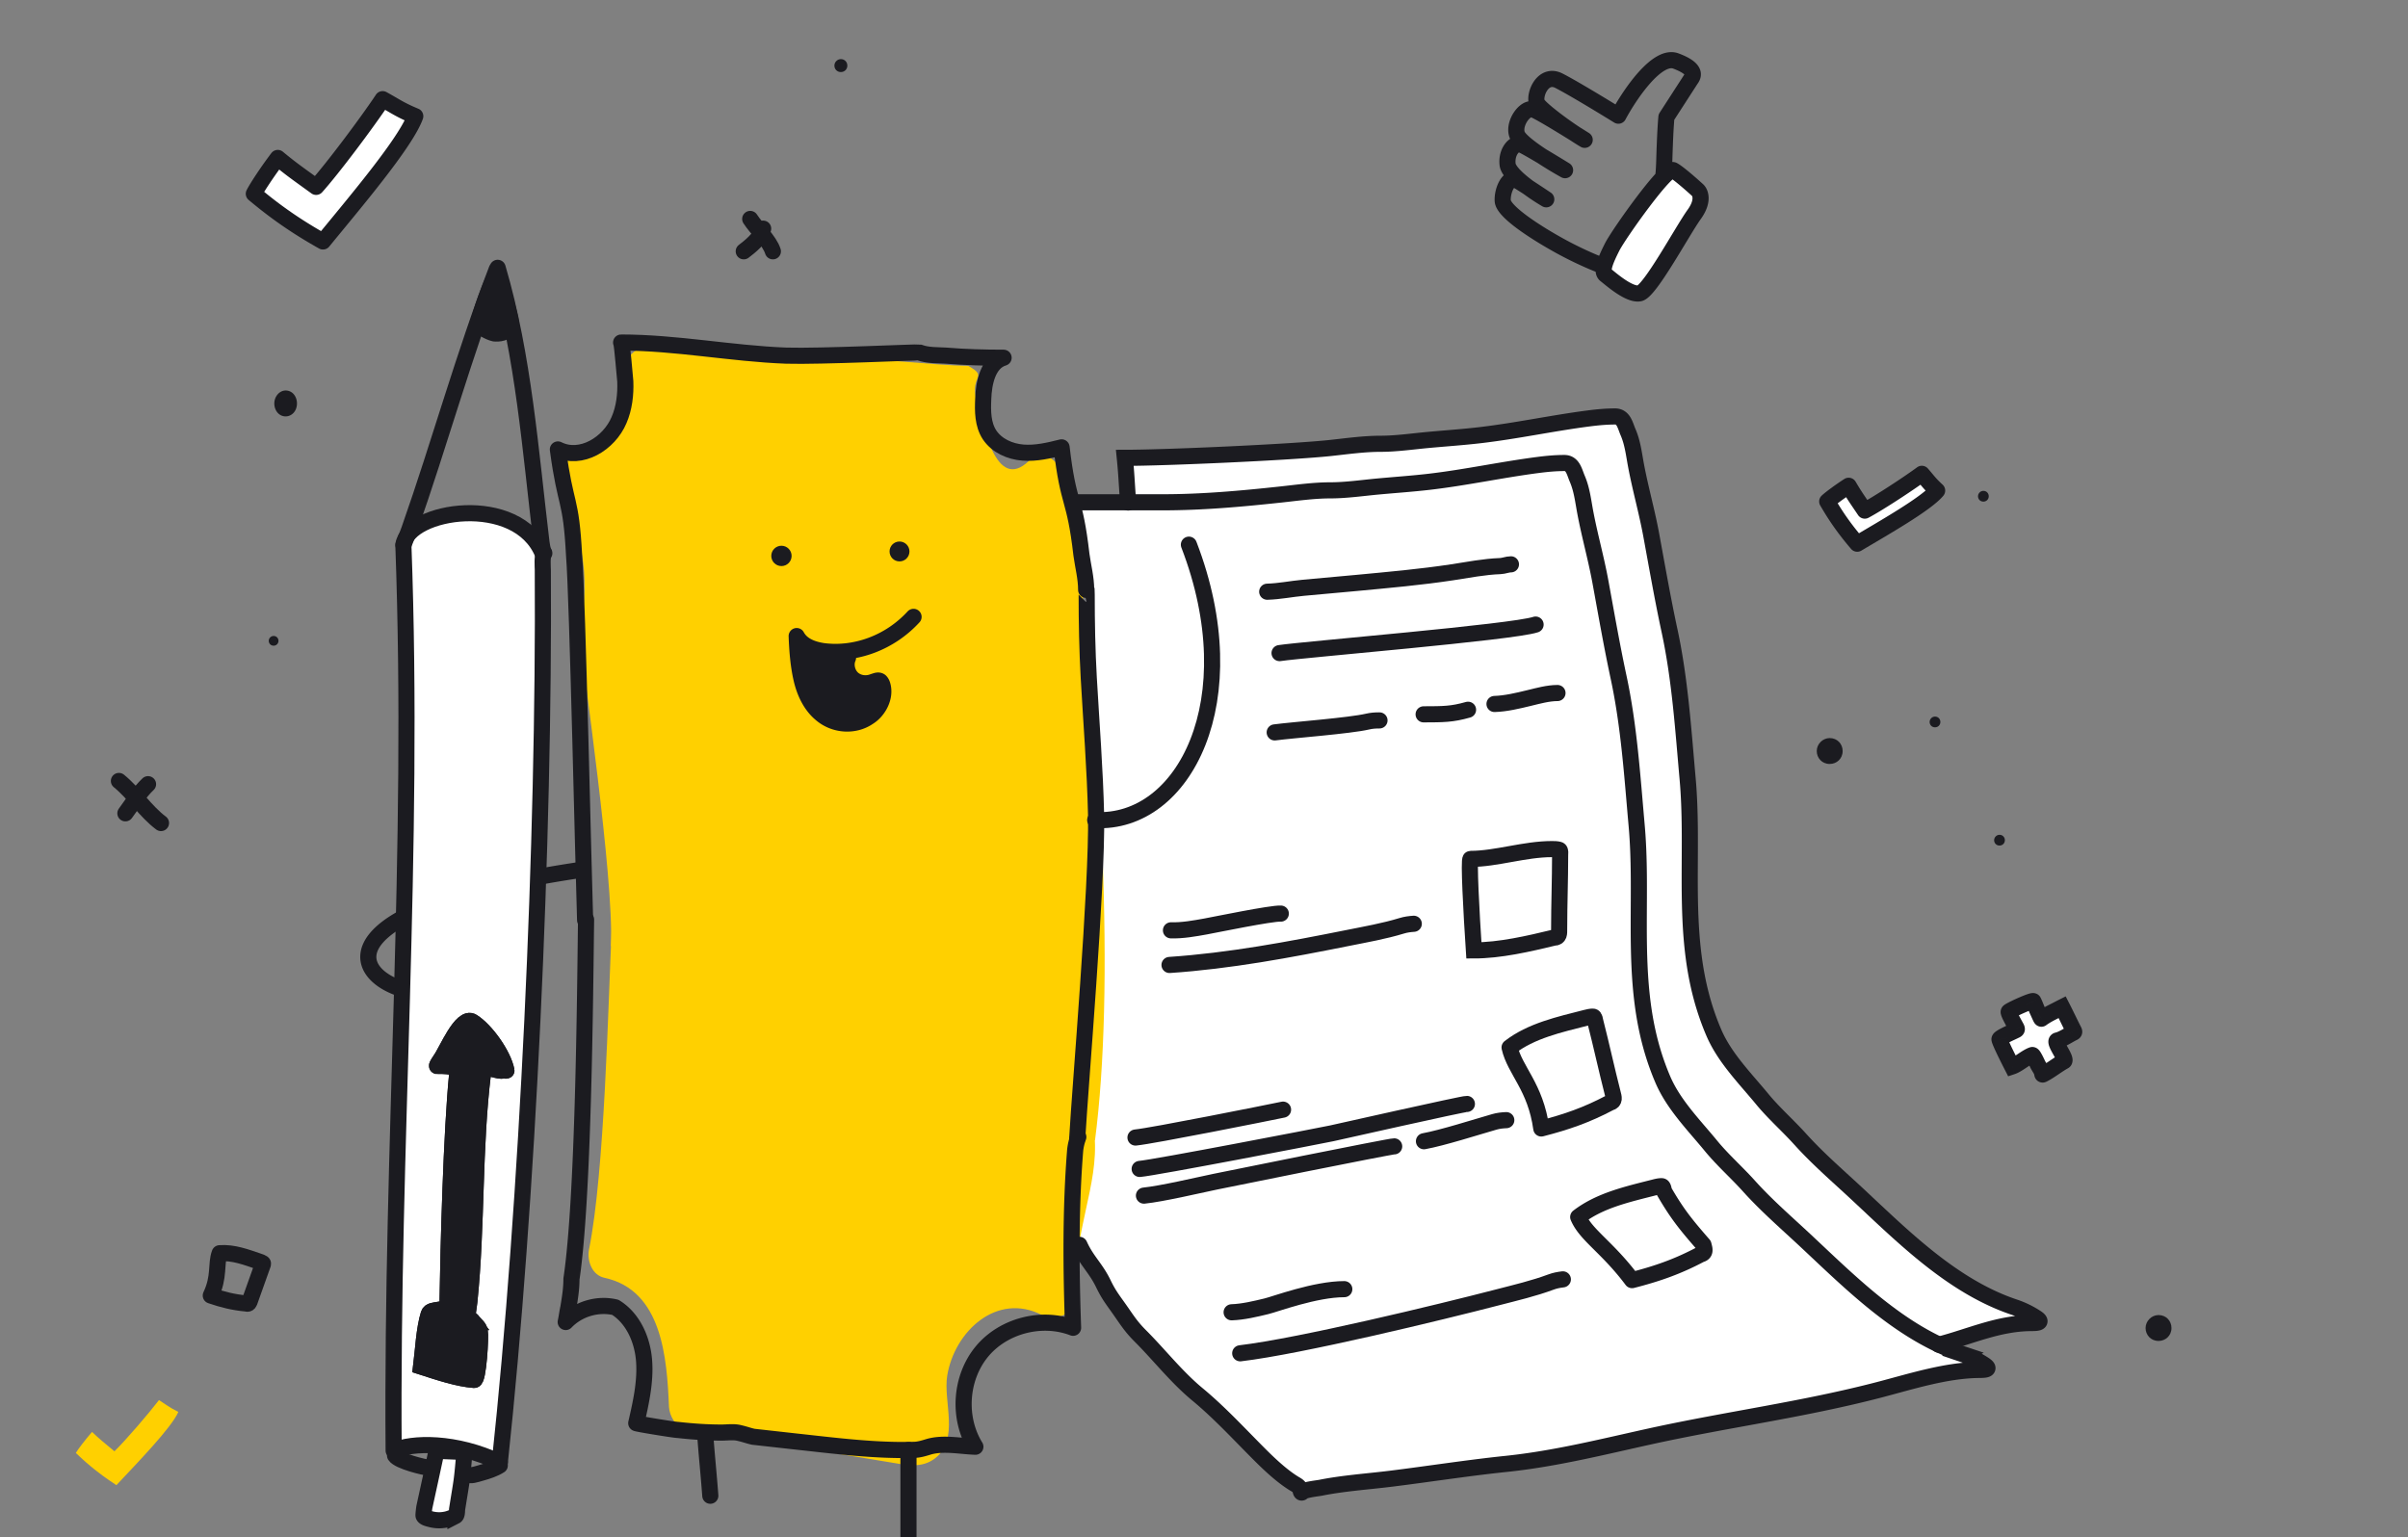 <svg width="448" height="286" fill="none" xmlns="http://www.w3.org/2000/svg">
  <rect width="100%" height="100%" fill="#808080" stroke="none"/>
  <g clip-path="url(#a)">
    <path d="M338 139.749c0 1.285.964 2.409 2.409 2.409 1.285 0 2.41-.964 2.41-2.409 0-1.285-.964-2.409-2.41-2.409-1.313 0-2.409 1.124-2.409 2.409ZM368 92.34c0 .533.4 1 1 1 .533 0 1-.4 1-1 0-.534-.4-1-1-1-.545 0-1 .466-1 1ZM371 156.34c0 .533.4 1 1 1 .533 0 1-.4 1-1 0-.534-.4-1-1-1-.545 0-1 .466-1 1ZM359 134.34c0 .533.4 1 1 1 .533 0 1-.4 1-1 0-.534-.4-1-1-1-.545 0-1 .466-1 1ZM399.179 247.112c0 1.285.963 2.409 2.409 2.409 1.285 0 2.409-.964 2.409-2.409 0-1.285-.963-2.409-2.409-2.409-1.314 0-2.409 1.124-2.409 2.409ZM155.236 12.205c0 .642.482 1.204 1.205 1.204.642 0 1.205-.482 1.205-1.204 0-.643-.482-1.205-1.205-1.205-.657 0-1.205.562-1.205 1.205Z" fill="#1B1B20"/>
    <path d="M267.5 89.84c-12.8 2-50 3.5-67 4 .833 8.833 2.8 32 4 54 1.2 22-2.167 65.166-4 84l8.5 15 12.5 11 19 18 3.5 1.5 11.5-1.5c14.167-2.334 45.5-7.6 57.5-10 15-3 42.5-9.5 49-10.5 5.2-.8 5.833-1.667 5.5-2-4-1.834-12.3-5.7-13.5-6.5-1.5-1-8.5-8.5-26.5-23.5s-22.5-32-22.5-36.5v-32l-2-16.5c-2.833-14.834-8.7-45.3-9.5-48.5-.8-3.2-3-3.667-4-3.5-2 .333-9.2 1.5-22 3.5Z" fill="#fff"/>
    <path d="M113.822 172.344c-.682 14.595-1.326 45.783-4.244 60.184-.39 2.14.583 4.767 2.918 5.254 10.703 2.335 11.579 14.886 11.968 24.033.097 1.654 1.265 3.794 3.016 4.086l25.881 4.184c4.087.681 8.271 1.362 12.357 2.043 2.919.487 5.741 1.168 8.27-.778 4.573-3.6 1.46-10.508 2.238-15.373 1.362-8.271 9.244-15.568 17.611-11.287 2.627 1.362 6.422-.292 6.324-3.697-.546-11.921 4.279-20.252 3.475-29.662-13.962-4.011-55.451-22.527-89.814-38.987Z" fill="#FFD000"/>
    <path d="M198.948 90.375c-.389-3.211-4.962-7.492-6.908-5.254-6.519 7.297-8.952-5.45-10.411-10.8-1.168-4.476 2.335-4.087-1.46-6.228-6.227-.097-20.335-1.751-26.464-1.557-7.979.195-15.86-.68-23.741-1.556l-9.632-.292c-2.433-.097-3.892 2.043-4.184 4.28-.584 5.45-1.557 14.304-8.66 14.596-1.946.097-3.21 1.265-3.697 2.821 2.53 11.384 6.032 15.763 4.67 27.633-.097.876-.389 1.557-.778 2.043.876 9.73 6.48 46.452 5.993 59.976 22.281 11.964 65.365 25.958 90.048 36.14 3.616-27.819 1.646-73.834-4.776-121.802Z" fill="#FFD000"/>
    <path d="M200.616 211.573a9.953 9.953 0 0 0-.583 2.438c-.875 10.922-.778 22.039-.389 33.058-5.833-2.243-13.027-.39-17.012 4.486-3.986 4.876-4.472 12.287-1.167 17.65-2.819-.097-5.93-.78-8.652 0-.972.293-1.847.585-2.916.585-7.194.195-14.68-.78-21.874-1.56l-7.874-.878c-.875-.195-1.653-.487-2.528-.682-1.069-.293-2.236-.098-3.402-.098-2.722 0-5.444-.195-8.069-.487-.68 0-7.777-1.17-7.777-1.268.875-3.803 1.75-7.704 1.458-11.604-.291-3.901-2.041-7.899-5.347-9.947-3.305-.78-6.902.293-9.235 2.73.194-.877.292-1.755.486-2.632.292-1.756.583-3.511.583-5.364 2.236-15.017 2.524-51.775 2.718-66.89" stroke="#1B1B20" stroke-width="3" stroke-miterlimit="10" stroke-linecap="round" stroke-linejoin="round"/>
    <path d="M108.857 171.219c-.277-7.781-1.409-60.148-2.052-67.888-.584-11.02-1.556-8.777-3.014-19.699 4.277 2.146 9.527-1.072 11.374-5.46.972-2.243 1.264-4.779 1.167-7.217-.098-.682-.584-7.216-.778-7.216 10.305 0 20.415 2.048 30.72 2.438 6.319.195 24.401-.683 24.789-.585 1.556.585 3.403.488 4.958.585 3.5.293 7.097.39 10.694.39-2.917.878-3.694 4.681-3.791 7.704-.098 2.243-.098 4.68 1.166 6.631 1.361 2.048 3.791 3.12 6.222 3.316 2.43.195 4.861-.39 7.194-.976 1.263 11.02 2.43 8.972 3.694 19.991.291 2.146.875 4.291.875 6.534 0 2.633.097-1.756.097.877 0 5.169.097 10.337.389 15.505.486 8.582 1.166 16.968 1.361 25.55.236 13.152-2.995 50.85-3.511 60.177" stroke="#1B1B20" stroke-width="3" stroke-miterlimit="10" stroke-linecap="round" stroke-linejoin="round"/>
    <path d="M169.963 114.786c-4.427 4.828-10.822 7.146-16.823 6.373-1.87-.289-3.935-.965-4.919-2.8.098 2.607.295 5.311.885 7.919.59 2.607 1.771 5.022 3.64 6.567 2.46 2.124 6.198 2.414 8.854.579 1.87-1.159 3.247-3.766 2.558-5.987-.098-.29-.196-.483-.393-.676-.394-.29-.886 0-1.279.096-1.181.483-2.656.386-3.739-.483-1.082-.869-1.574-2.607-.983-3.959-.099.096-.394.096-.492 0 .098 1.642.196 3.476.983 4.828.788 1.352 2.46 2.415 3.739 1.642-.492 1.256-2.066 1.642-3.247 1.063-1.18-.58-1.967-1.739-2.558-2.994-.787-1.545-1.475-3.187-1.967-4.829 0 2.704.787 5.408 2.263 7.629.393.483.787 1.063 1.377 1.063s1.181-.676.885-1.256c.296 1.063-.787 2.125-1.77 2.028-.984-.096-1.771-.965-2.362-1.931a19.06 19.06 0 0 1-3.049-7.919c-.296-.097-.689.193-.787.579-.099.387 0 .773.098 1.159a22.68 22.68 0 0 0 1.968 4.442c.295.58.688 1.159 1.279 1.449.59.29 1.278.29 1.672-.193M131.205 266.98c.27 3.813.675 7.627.945 11.343M169.018 269.816v16.07M107.954 161.883c-2.443.363-4.75.742-6.927 1.133m-11.444 19.647c-11.377 6.599-31.2-2.597-14.846-11.745" stroke="#1B1B20" stroke-width="3" stroke-miterlimit="10" stroke-linecap="round" stroke-linejoin="round"/>
    <path d="M154.033 133.316c-4.469-2.065-5.568-11.876-5.195-13.115 2.111.551 7.282.809 8.176 1.14 1.117.413 1.117 4.129 1.117 5.368 0 1.239 2.607.413 4.47 0 1.862-.413 2.234 1.239.744 4.955-1.489 3.716-4.843 3.716-9.312 1.652Z" fill="#1B1B20"/>
    <circle cx="167.35" cy="102.615" r="1.851" fill="#1B1B20"/>
    <circle cx="145.385" cy="103.442" r="1.891" fill="#1B1B20"/>
    <path d="M221.191 101.349c11.143 28.912-.903 52.101-17.434 51.249" stroke="#1B1B20" stroke-width="3" stroke-miterlimit="10" stroke-linecap="round" stroke-linejoin="round"/>
    <path d="M75.047 101.432c2.114 57.405-2.25 111.089-1.81 168.494 3.388-1.524 11.483-1.767 19.75 2.183 5.191-26.585 7.491-123.784 7.992-169.061-4.694-11.43-25.128-8.136-25.932-1.616Z" fill="#fff"/>
    <path d="M92.987 272.109c5.183-48.3 8.326-115.975 8.002-166.047-.005-.751-.181-2.638.28-3.117" stroke="#1B1B20" stroke-width="3" stroke-linecap="round"/>
    <path d="M100.979 103.048c-4.694-11.43-25.128-8.136-25.932-1.616 2.114 57.405-2.25 111.089-1.81 168.494 3.388-1.524 11.483-1.767 19.75 2.183" stroke="#1B1B20" stroke-width="3" stroke-linecap="round" stroke-linejoin="round"/>
    <path d="M101.111 102.674c-.192-.549-.302-1.169-.372-1.743-2.043-16.902-3.313-34.664-8.153-51.093M75.061 101.408c.375-.972.759-1.936 1.104-2.92 5.656-16.1 10.138-32.477 16.251-48.372" stroke="#1B1B20" stroke-width="3" stroke-linecap="round"/>
    <path d="M89.066 60.527c.423.365 1.82 1.279 2.907 1.519.687.064 2.348.08 3.052-1.517.337-.353-1.26-5.8-2.536-9.937-2.047 4.105-3.75 9.652-3.423 9.935Z" fill="#1B1B20" stroke="#1B1B20" stroke-width="3" stroke-linecap="round" stroke-linejoin="round"/>
    <path d="M88.076 245.993c.443.609 1.026.923 1.192 1.715.206.979-.272 9.129-1.045 9.068-3.062-.241-6.367-1.349-9.876-2.482.366-2.933.562-7.079 1.419-9.773.204-.642 1.044-.653 1.88-.8.77-.136 1.338-.22 1.497-.393.09-.098.167-1.371.128-1.491.139-9.33.706-31.337 1.795-42.066.034-.15.34-.902-.023-1.019-1.088-.352-2.582-.453-3.724-.402-.14.006.566-1.079.655-1.195 1.055-1.373 3.84-8.323 5.93-7.023 2.45 1.523 5.705 6.03 6.313 9.064.013.067-.423-.009-.49.005-1.16.232-2.4-.706-3.615-.277-.125.044-.204.362-.22.486-1.767 14.195-1.108 28.587-2.57 42.768-.078.761-.21 1.51-.312 2.265-.097.711.704 1.053 1.066 1.55Z" stroke="#1B1B20" stroke-width="3" stroke-linecap="round"/>
    <path d="M88.076 245.993c.443.609 1.026.923 1.192 1.715.206.979-.272 9.129-1.045 9.068-3.062-.241-6.367-1.349-9.876-2.482.366-2.933.562-7.079 1.419-9.773.204-.642 1.044-.653 1.88-.8.77-.136 1.338-.22 1.497-.393.09-.098.167-1.371.128-1.491.139-9.33.706-31.337 1.795-42.066.034-.15.34-.902-.023-1.019-1.088-.352-2.582-.453-3.724-.402-.14.006.566-1.079.655-1.195 1.055-1.373 3.84-8.323 5.93-7.023 2.45 1.523 5.705 6.03 6.313 9.064.013.067-.423-.009-.49.005-1.16.232-2.4-.706-3.615-.277-.125.044-.204.362-.22.486-1.767 14.195-1.108 28.587-2.57 42.768-.078.761-.21 1.51-.312 2.265-.097.711.704 1.053 1.066 1.55Z" fill="#1B1B20" stroke="#1B1B20" stroke-width="3" stroke-linecap="round"/>
    <path d="M84.732 282.104c.332-.17.275-1.046.315-1.299.92-5.808.835-4.606 1.368-10.627l-5.2-.214c-.33 1.637-1.81 8.387-2.257 10.447-.032.148-.213 1.505-.153 1.639.17.382.903.525 1.321.635a6.161 6.161 0 0 0 2.805.081c.594-.117 1.249-.378 1.801-.662Z" fill="#fff" stroke="#1B1B20" stroke-width="3" stroke-linecap="round"/>
    <path d="M73.5 270.84c.702 1.06 5.429 2.229 6.43 2.284M92.986 272.682c-1.02.649-2.302 1.064-3.465 1.386-1.168.323-1.728.608-2.933.303" stroke="#1B1B20" stroke-width="3" stroke-linecap="round"/>
    <path d="M210 85.84v6l11 2.5 11.5-2.5H248l17-2c6.667-.834 21-2.8 25-4 4-1.2 3.667 2.166 3 4 .667 3 3 13.3 7 30.5s4.667 36.833 4.5 44.5c0 5.666 1 20.6 5 35 4 14.4 36.667 39.666 52.5 50.5l5.5-2 7.5-2 3.5-1.5-3.5-1.5-5-2-8-4.5c-2.167-1.834-10.8-9.5-28-25.5-21.5-20-19-37.5-19.5-42.5s-1-36.5-2-42-7-39-8-42-3-6.5-4.5-8-4.5 1-8 1.5c-2.8.4-19.167 2.833-27 4l-55 3.5Z" fill="#fff"/>
    <path d="M200.094 93.467h16.111c7.489 0 14.664-.648 22.077-1.448 3.028-.326 6.182-.776 9.229-.776 2.902 0 5.879-.438 8.771-.707 3.244-.302 6.504-.52 9.741-.9 6.768-.797 13.45-2.253 20.206-3.125 1.595-.206 3.208-.353 4.817-.353 1.588 0 1.858 1.67 2.4 2.93.862 2.004 1.082 4.1 1.483 6.233.81 4.316 2.01 8.529 2.806 12.854 1.095 5.957 2.134 11.965 3.405 17.886 1.931 8.991 2.537 18.375 3.353 27.543.553 6.201.389 12.425.389 18.645 0 10.006.482 19.3 4.482 28.639 1.999 4.667 5.807 8.492 8.982 12.359 2.144 2.611 4.738 4.895 7.006 7.416 3.364 3.739 7.067 6.916 10.729 10.346 8.592 8.048 17.696 17.178 29.083 20.976a17.462 17.462 0 0 1 4.005 1.96c1.553 1.036-.354.958-1.147.971-6.096.1-12.451 2.137-18.317 3.672-14.13 3.698-28.546 5.568-42.776 8.705-8.861 1.953-17.636 4.162-26.683 5.102-7.157.744-14.282 1.867-21.423 2.755-4.368.543-8.84.829-13.165 1.695-.471.094-3.005.36-3.353.794-.268.335-.336-.32-.388-.476-.214-.642-.721-.833-1.253-1.166-2.243-1.402-4.466-3.497-6.335-5.367-3.806-3.808-7.433-7.766-11.577-11.194-3.874-3.206-7.073-7.325-10.623-10.876-1.851-1.852-2.565-3.125-4.072-5.237-1.224-1.715-1.87-2.565-2.782-4.451-1.429-2.955-3.103-4.244-4.451-7.233" stroke="#1B1B20" stroke-width="3" stroke-linecap="round"/>
    <path d="M209.883 93.506c-.309-4.31-.309-5.234-.618-8.313 7.51 0 30.867-1.038 38.302-1.837 3.038-.327 6.201-.777 9.258-.777 2.91 0 5.896-.437 8.796-.706 3.255-.302 6.524-.52 9.771-.9 6.789-.796 13.49-2.252 20.266-3.124 1.6-.206 3.218-.353 4.832-.353 1.592 0 1.864 1.67 2.408 2.93.864 2.003 1.084 4.097 1.486 6.23.814 4.314 2.017 8.526 2.815 12.85 1.098 5.954 2.141 11.96 3.416 17.878 1.936 8.988 2.544 18.368 3.363 27.534.554 6.199.389 12.42.389 18.638 0 10.002.484 19.293 4.496 28.628 2.005 4.665 5.825 8.489 9.009 12.354 2.15 2.61 4.753 4.893 7.027 7.413 3.374 3.738 7.089 6.914 10.762 10.343 8.617 8.045 17.748 17.172 29.169 20.968a17.571 17.571 0 0 1 4.018 1.959c1.558 1.035-.356.958-1.15.971-6.115.1-11.107 2.493-16.991 4.028" stroke="#1B1B20" stroke-width="3" stroke-linecap="round"/>
    <path d="M264.86 132.923c3.665-.012 5.254 0 8.266-.855M235.759 110.105c2.256-.061 4.473-.523 6.718-.731 3.307-.307 6.615-.59 9.921-.904 5.963-.565 11.863-1.079 17.79-1.981 2.917-.444 5.97-1.05 8.926-1.151.674-.023 1.331-.329 1.991-.329M238.057 121.527c4.444-.671 43.38-3.874 47.634-5.308M237.153 136.284c3.357-.444 13.97-1.236 17.266-2.01.755-.178 1.462-.222 2.23-.222M217.585 179.559c11.19-.756 22.199-2.829 33.165-5.023 3.357-.671 6.77-1.27 10.043-2.267.75-.228 1.46-.321 2.235-.373M278.048 130.995c2.104-.061 4.348-.602 6.392-1.098 1.674-.406 3.596-.94 5.327-.94M217.854 173.114c2.105.064 4.376-.345 6.446-.719 1.696-.306 12.263-2.496 13.99-2.395M230.739 251.819c11.091-1.313 37.169-7.63 47.957-10.43 3.302-.857 6.664-1.641 9.866-2.833.733-.273 1.434-.403 2.202-.494M229.14 244.188c2.133-.072 4.404-.618 6.473-1.118 1.695-.409 9.069-3.186 14.49-3.186M264.922 212.358c3.357-.605 9.804-2.65 13.086-3.597.751-.217 1.46-.293 2.233-.326M212.827 222.479c3.394-.351 9.975-1.905 13.319-2.602.766-.16 32.463-6.589 33.236-6.563M212.032 217.513c2.972-.261 32.782-6.014 35.725-6.623.674-.139 24.48-5.518 25.153-5.472M211.253 211.67c3.393-.351 24.11-4.493 27.454-5.19M290.074 172.862c0 .828.075 1.612-.963 1.612-4.711 1.138-10.051 2.378-14.9 2.376-.468-7.073-1-17.026-.617-17.026 4.778 0 10.033-1.825 15.139-1.825.435 0 .927.005 1.341.124.293.084.182.752.182.992 0 4.675-.182 9.088-.182 13.747Z" stroke="#1B1B20" stroke-width="3" stroke-linecap="round"/>
    <path d="M300.034 203.404c.205.8.472 1.538-.532 1.796-4.279 2.268-8.055 3.583-12.749 4.786-1.073-7.79-4.936-10.799-5.9-15.076 4.049-3.128 9.26-4.254 14.203-5.522.421-.108.898-.225 1.328-.213.305.008.363.681.422.913 1.158 4.513 2.074 8.819 3.228 13.316Z" stroke="#1B1B20" stroke-width="3" stroke-linecap="round" stroke-linejoin="round"/>
    <path d="m293.622 226.462-.917-1.187a1.5 1.5 0 0 0-.467 1.764l1.384-.577Zm10.02 11.743-1.2.9c.364.485.984.703 1.572.553l-.372-1.453Zm12.748-4.786-.373-1.453a1.52 1.52 0 0 0-.33.127l.703 1.326Zm.532-1.796 1.453-.372a1.49 1.49 0 0 0-.322-.613l-1.131.985Zm-7.346-9.983-1.453.373c.034.133.086.261.155.379l1.298-.752Zm-.422-.912.04-1.5-.04 1.5Zm7.609 14.144c.422-.109.879-.309 1.246-.692.386-.404.548-.878.592-1.299a3.17 3.17 0 0 0-.065-.978c-.048-.233-.122-.5-.161-.652l-2.906.745.041.158.037.139c.022.088.039.156.051.214.027.131.013.13.02.061a.72.72 0 0 1 .056-.208.85.85 0 0 1 .169-.256c.141-.147.254-.159.174-.138l.746 2.906Zm-5.734-13.605-.003-.018a4.215 4.215 0 0 0-.134-.584 2.339 2.339 0 0 0-.338-.704 1.738 1.738 0 0 0-1.36-.733l-.081 2.999a1.306 1.306 0 0 1-.662-.202 1.207 1.207 0 0 1-.326-.303c-.096-.133-.116-.228-.104-.187a1.77 1.77 0 0 1 .046.214l.013.071c.009.044.023.117.043.193l2.906-.746Zm-1.835-2.039c-.674-.018-1.353.16-1.742.26l.746 2.906c.454-.117.728-.172.915-.167l.081-2.999Zm8.859 11.41c-3.373-3.87-4.835-5.707-7.18-9.75l-2.595 1.504c2.476 4.271 4.072 6.268 7.514 10.217l2.261-1.971Zm-25.815-3.599c.831 1.996 2.414 3.595 4.122 5.298 1.759 1.752 3.841 3.78 6.082 6.768l2.4-1.8c-2.388-3.184-4.618-5.354-6.364-7.093-1.796-1.79-2.909-2.977-3.471-4.327l-2.769 1.154Zm15.214-7.551c-4.82 1.236-10.396 2.426-14.747 5.787l1.834 2.374c3.748-2.895 8.594-3.956 13.659-5.255l-.746-2.906Zm-3.438 20.17c4.776-1.224 8.669-2.576 13.079-4.914l-1.406-2.651c-4.148 2.2-7.807 3.477-12.418 4.658l.745 2.907Z" fill="#1B1B20"/>
    <path d="M46.526 241.951c-.132.388-.222.768-.71.601-2.396-.222-4.323-.704-6.6-1.482 1.674-3.529.888-5.832 1.652-7.872 2.535-.197 5.007.754 7.406 1.573.204.07.434.151.61.273.124.086-.035.382-.073.494-.748 2.191-1.54 4.23-2.285 6.413Z" stroke="#1B1B20" stroke-width="3" stroke-linecap="round" stroke-linejoin="round"/>
    <path d="M139.576 40.739c1.132 1.767 3.603 4.053 4.216 6.023" stroke="#1B1B20" stroke-width="3" stroke-linecap="round"/>
    <path d="M138.371 46.762c1.05-.794 3.207-2.474 3.614-4.216" stroke="#1B1B20" stroke-width="3" stroke-linecap="round"/>
    <path d="M51.034 75.072c0 1.285.843 2.409 2.108 2.409 1.125 0 2.108-.964 2.108-2.41 0-1.284-.843-2.409-2.108-2.409-1.15 0-2.108 1.125-2.108 2.41ZM50 119.243c0 .482.361.904.904.904a.888.888 0 0 0 .903-.904.887.887 0 0 0-.904-.903.918.918 0 0 0-.903.903Z" fill="#1B1B20"/>
    <path d="M22.123 145.319c2.862 2.33 4.95 5.67 7.83 7.83" stroke="#1B1B20" stroke-width="3" stroke-linecap="round"/>
    <path d="M23.327 151.342c1.36-1.819 2.54-3.84 4.216-5.421" stroke="#1B1B20" stroke-width="3" stroke-linecap="round"/>
    <path d="M21.656 276.357c-3.86-2.511-6.187-4.699-7.548-5.99.352-.624 1.796-2.522 3.016-3.916 1.496 1.417 2.107 1.888 4.167 3.604 2.015-1.959 6.31-6.952 8.288-9.528 1.388.886 1.847 1.325 3.604 2.199-1.303 2.987-7.74 9.575-11.527 13.631Z" fill="#FFD000"/>
    <path d="M345.531 101.17c-3.008-3.487-4.633-6.236-5.581-7.856.512-.501 2.428-1.921 3.987-2.92 1.042 1.777 1.498 2.4 2.999 4.62 2.48-1.32 7.995-4.919 10.613-6.843 1.087 1.238 1.405 1.788 2.849 3.116-2.083 2.506-10.1 7.041-14.867 9.883Z" fill="#fff"/>
    <path d="m339.95 93.314-1.049-1.072a1.5 1.5 0 0 0-.246 1.83l1.295-.758Zm5.581 7.856-1.136.979a1.5 1.5 0 0 0 1.904.309l-.768-1.288Zm14.867-9.883 1.153.959a1.5 1.5 0 0 0-.137-2.063l-1.016 1.104Zm-2.849-3.116 1.128-.99a1.5 1.5 0 0 0-2.016-.218l.888 1.209Zm-10.613 6.844-1.243.84a1.5 1.5 0 0 0 1.948.484l-.705-1.324Zm-2.999-4.622 1.294-.758a1.5 1.5 0 0 0-2.103-.505l.809 1.263Zm-5.282 3.679c.967 1.652 2.646 4.49 5.74 8.077l2.272-1.959c-2.921-3.387-4.494-6.046-5.423-7.634l-2.589 1.516Zm7.644 8.386c2.357-1.405 5.59-3.271 8.471-5.086 1.445-.91 2.825-1.822 3.984-2.674 1.135-.834 2.153-1.677 2.797-2.452l-2.307-1.918c-.397.478-1.162 1.142-2.266 1.952-1.078.792-2.39 1.661-3.807 2.553-2.839 1.79-5.998 3.611-8.408 5.048l1.536 2.577Zm15.115-12.275c-1.366-1.257-1.559-1.66-2.737-3.001l-2.255 1.98c.995 1.132 1.439 1.83 2.96 3.229l2.032-2.208Zm-4.753-3.22c-2.583 1.898-8.035 5.452-10.43 6.728l1.41 2.648c2.565-1.366 8.143-5.009 10.797-6.959l-1.777-2.417Zm-8.482 7.212c-1.513-2.24-1.936-2.814-2.948-4.54l-2.588 1.517c1.072 1.829 1.562 2.5 3.05 4.703l2.486-1.68Zm-5.051-5.045c-1.57 1.006-3.598 2.496-4.227 3.112l2.098 2.144c.394-.386 2.198-1.737 3.747-2.73l-1.618-2.526Z" fill="#1B1B20"/>
    <path d="M60.092 44.931c-6.52-3.644-10.522-6.93-12.866-8.871.502-1.048 2.633-4.276 4.454-6.664 2.575 2.13 3.615 2.825 7.136 5.377 3.046-3.389 9.452-11.934 12.373-16.319 2.342 1.283 3.133 1.943 6.07 3.166-1.783 4.975-11.481 16.335-17.167 23.311Z" fill="#fff"/>
    <path d="m47.226 36.06-1.352-.649a1.5 1.5 0 0 0 .395 1.803l.957-1.154Zm12.866 8.871-.732 1.31a1.5 1.5 0 0 0 1.895-.362l-1.163-.948ZM77.259 21.62l1.412.506a1.5 1.5 0 0 0-.836-1.891l-.576 1.385Zm-6.07-3.166.72-1.316a1.5 1.5 0 0 0-1.969.484l1.249.832ZM58.816 34.773l-.88 1.214a1.5 1.5 0 0 0 1.995-.211l-1.115-1.003Zm-7.136-5.377.957-1.156a1.5 1.5 0 0 0-2.15.246l1.193.91Zm-5.41 7.819c2.372 1.965 6.455 5.317 13.09 9.026l1.464-2.62c-6.404-3.578-10.326-6.799-12.64-8.717l-1.915 2.31Zm14.985 8.664c2.823-3.464 6.697-8.082 10.07-12.435 1.689-2.18 3.27-4.316 4.547-6.232 1.26-1.89 2.288-3.66 2.799-5.086l-2.824-1.012c-.38 1.061-1.233 2.577-2.471 4.434-1.22 1.832-2.754 3.905-4.423 6.059-3.343 4.314-7.161 8.864-10.024 12.377l2.326 1.895Zm16.58-25.644c-2.84-1.182-3.461-1.747-5.926-3.097l-1.44 2.632c2.22 1.215 3.18 1.972 6.213 3.235l1.153-2.77Zm-7.894-2.613c-2.897 4.349-9.259 12.83-12.24 16.148l2.23 2.006c3.11-3.46 9.561-12.07 12.506-16.49l-2.496-1.664ZM59.696 33.558c-3.538-2.564-4.531-3.226-7.06-5.318l-1.912 2.312c2.62 2.168 3.709 2.896 7.212 5.435l1.76-2.429Zm-9.208-5.072c-1.829 2.398-4.041 5.73-4.614 6.925l2.705 1.297c.43-.9 2.48-4.024 4.294-6.402l-2.385-1.82Z" fill="#1B1B20"/>
    <path d="M316.217 35.69c0-.4-3.334-2.832-5-4-1.6-.4-7.667 8.168-10.5 12.5l-2.5 5 .5 2 4 3 2 .5 2.5-2 6.5-10c.833-2.166 2.5-6.6 2.5-7Z" fill="#fff"/>
    <path d="M298.443 49.558c-1.184-.404-4.59-1.798-8.236-3.808-4.557-2.512-10.523-6.368-10.63-8.384-.106-2.016 1.166-4.655 2.515-3.89.472.266 1.327.807 2.258 1.41m0 0c1.202.78 2.531 1.663 3.326 2.198a38.38 38.38 0 0 1-3.326-2.197Zm0 0c-1.918-1.42-3.737-3.088-3.867-4.29-.265-2.442 1.35-4.103 2.416-3.738.462.158 2.149 1.122 3.98 2.208m0 0c1.547.918 3.197 1.922 4.298 2.6a69.544 69.544 0 0 1-4.298-2.6Zm0 0c-2.218-1.46-4.303-3.06-4.639-4.04-.714-2.084 1.51-5.19 3.007-4.655.974.348 4.913 2.737 7.801 4.534m0 0c.664.414 1.273.796 1.778 1.115a39.57 39.57 0 0 1-1.778-1.115Zm0 0c-2.95-1.948-6.612-4.766-7.061-5.678-.703-1.428.997-5.738 4.024-4.214 2.422 1.22 8.397 4.85 11.081 6.512 2.11-3.936 7.204-11.482 10.697-10.176 4.367 1.632 3.026 3.037 2.73 3.494l-4.487 6.943c-.274 2.996-.381 7.795-.421 8.706-.056 1.261-.107 2.336-.307 2.645m6.485 2.197c.557.469 1.223 2.034-.576 4.54-2.248 3.13-8.244 14.32-10.178 14.706-1.935.388-5.419-2.737-6.32-3.429-.901-.691.026-2.82 1.232-5.207 1.205-2.387 10.119-14.964 11.357-14.273.991.553 3.403 2.672 4.485 3.663Z" stroke="#1B1B20" stroke-width="3" stroke-linecap="round" stroke-linejoin="round"/>
    <path d="M385.585 192.237c.249-.128.397-.152.264-.412-.75-1.459-1.44-2.949-2.191-4.409-.451.226-.788.405-1.062.545-1.029.529-1.837.911-2.78 1.583-.064.116-.273-.439-.736-1.433-.276-.591-.484-1.226-.781-1.804-.133-.258-4.212 1.598-4.573 1.946-.191.185 1.356 2.816 1.457 3.071.117.297-.035.314-.325.463-.513.264-2.916 1.292-2.858 1.613.117.654 1.992 4.333 2.359 5.046 1.094-.363 2.673-1.777 3.745-2.125.2-.064.997 1.71 1.034 1.782.252.491.703 1.057.806 1.601.054.285-.001.296.298.142 1.123-.577 2.638-1.759 3.747-2.359.684-.369-2.082-3.68-1.236-3.879.932-.219 1.974-.93 2.832-1.371Z" fill="#fff"/>
    <path d="m383.989 197.487-.713-1.319.713 1.319Zm-4.045 2.217 1.473-.279-1.473.279Zm-1.84-3.383-.463-1.426.463 1.426Zm-2.921-4.997-1.394.553 1.394-.553Zm3.897-3.213 1.359-.634-1.359.634Zm4.578-.695 1.334-.686-.679-1.322-1.328.667.673 1.341Zm-9.932.837-1.041-1.08 1.041 1.08Zm6.09 1.291-.87-1.222-.275.196-.165.296 1.31.73Zm2.937 4.064.343 1.46-.343-1.46Zm-8.394 4.838-1.334.686.587 1.143 1.219-.405-.472-1.424ZM372 193.4l1.476-.264-1.476.264Zm12.514-.889c-.006-.013-.108-.202-.115-.494a1.355 1.355 0 0 1 .66-1.193l-.009.004-.032.016c-.027.013-.071.034-.119.059l1.371 2.668a1.96 1.96 0 0 1 .058-.028c.022-.011.068-.033.113-.057.063-.032.298-.151.509-.375.276-.292.459-.699.448-1.165a1.87 1.87 0 0 0-.215-.806l-2.669 1.371Zm-1.238 3.657c-.634.342-1.361.838-1.993 1.263-.676.455-1.259.841-1.727 1.081l1.371 2.669c.656-.337 1.392-.831 2.031-1.261.684-.461 1.269-.856 1.744-1.113l-1.426-2.639Zm-3.72 2.344c-.124.064-.096.049-.069.038.016-.007.141-.062.32-.089a1.458 1.458 0 0 1 1.639 1.136c.002.007.003.016-.004-.029a2.664 2.664 0 0 0-.025-.143l-2.947.558.007.046c.002.009.01.064.019.11.006.037.031.172.091.326a1.541 1.541 0 0 0 1.666.962c.204-.03.359-.096.413-.119.102-.043.236-.114.261-.127l-1.371-2.669Zm1.861.913c-.101-.537-.352-1-.523-1.294-.231-.4-.312-.499-.422-.713l-2.668 1.371c.089.173.188.339.269.473.091.149.158.256.226.374.065.112.109.197.139.264.03.068.034.093.032.083l2.947-.558Zm-.945-2.007a22.548 22.548 0 0 0-.456-.944 8.592 8.592 0 0 0-.415-.731 2.745 2.745 0 0 0-.317-.408 1.774 1.774 0 0 0-.399-.312c-.179-.1-.654-.32-1.244-.128l.926 2.853a1.451 1.451 0 0 1-1.155-.111 1.268 1.268 0 0 1-.287-.219c-.059-.061-.073-.091-.037-.036.06.092.151.254.26.465.104.202.205.412.285.58l.098.209c.012.027.05.109.073.153l2.668-1.371Zm-4.929-4.297.07-.034.118-.058c.066-.034.296-.149.506-.361.271-.272.462-.65.484-1.093a1.901 1.901 0 0 0-.144-.803l-2.788 1.105a1.088 1.088 0 0 1-.065-.451 1.35 1.35 0 0 1 .386-.873c.151-.151.295-.216.255-.195a2.845 2.845 0 0 1-.058.028c-.033.016-.081.039-.135.067l1.371 2.668Zm1.422-6.129c.115.224.22.473.343.776.115.285.254.637.413.977l2.718-1.268c-.117-.252-.22-.512-.351-.837a12.605 12.605 0 0 0-.455-1.019l-2.668 1.371Zm6.317 2.304c.294-.151.605-.316 1.049-.54l-1.346-2.681c-.458.23-.821.422-1.074.552l1.371 2.669Zm-8.515.038c-.112.107-.176.127-.002.028.114-.066.278-.153.483-.256.409-.205.933-.451 1.454-.68.526-.231 1.02-.433 1.376-.558.186-.066.286-.093.315-.099.027-.006-.052.015-.183.013a1.365 1.365 0 0 1-.428-.077 1.46 1.46 0 0 1-.817-.713l2.668-1.371a1.54 1.54 0 0 0-.864-.749 1.674 1.674 0 0 0-.519-.09 2.249 2.249 0 0 0-.485.053c-.22.047-.464.126-.684.203-.458.162-1.031.397-1.586.642-.561.246-1.132.514-1.595.746-.23.116-.445.229-.623.331-.119.068-.39.222-.592.416l2.082 2.161Zm2.954-.589c.188.404.42.927.522 1.142.053.111.149.312.267.481.018.026.228.353.635.545a1.521 1.521 0 0 0 1.982-.639l-2.621-1.46a1.478 1.478 0 0 1 2.341-.312c.064.066.104.123.122.147.046.067.049.088-.016-.049-.134-.282-.239-.534-.514-1.123l-2.718 1.268Zm4.689 3.403a1.694 1.694 0 0 0-.975.633 1.745 1.745 0 0 0-.341.944c-.027.444.109.841.188 1.05.177.47.486 1.022.718 1.438.268.483.47.846.578 1.109.059.145.031.123.023.002a1.26 1.26 0 0 1 .675-1.156l1.426 2.639c.846-.457.917-1.311.892-1.686a3.046 3.046 0 0 0-.241-.937c-.192-.468-.501-1.014-.732-1.43-.269-.483-.45-.819-.532-1.037-.051-.135.013-.032 0 .191a1.304 1.304 0 0 1-.993 1.16l-.686-2.92Zm-4.769 2.747c-.778.252-1.638.84-2.231 1.234-.735.488-1.212.79-1.523.894l.944 2.847c.783-.259 1.642-.846 2.239-1.243.738-.49 1.204-.783 1.497-.879l-.926-2.853Zm-1.948 2.866c-.181-.353-.736-1.44-1.258-2.515a51.75 51.75 0 0 1-.697-1.488 11.926 11.926 0 0 1-.218-.521c-.063-.164-.057-.174-.044-.101l-2.953.529c.043.236.133.483.197.648.075.197.171.422.274.657.209.472.475 1.034.742 1.586a138.616 138.616 0 0 0 1.289 2.576l2.668-1.371Zm-2.217-4.625c.084.467-.084.815-.16.945-.082.142-.166.225-.186.245-.044.043-.05.038.035-.017.154-.1.404-.237.723-.397.308-.154.639-.31.934-.448.272-.127.56-.26.721-.343l-1.371-2.668c-.095.049-.299.143-.62.293-.298.139-.661.31-1.01.485-.339.171-.71.367-1.007.559-.14.091-.328.221-.495.383a1.895 1.895 0 0 0-.323.41 1.602 1.602 0 0 0-.194 1.082l2.953-.529Zm7.21-2.37c.834-.594 1.523-.919 2.596-1.47l-1.371-2.669c-.987.507-1.912.945-2.965 1.695l1.74 2.444Zm4.213.137c-.396.203-1.073.599-1.412.781-.463.249-.812.402-1.077.464l.686 2.92c.667-.157 1.304-.469 1.811-.741.629-.338.902-.519 1.363-.756l-1.371-2.668Zm-2.575-2.802c.367.715.721 1.438 1.082 2.178.359.735.725 1.486 1.108 2.232l2.669-1.371c-.367-.714-.72-1.438-1.082-2.177-.359-.735-.725-1.487-1.109-2.233l-2.668 1.371Zm-5.747 2.671c-.051-.129-.134-.283-.17-.351a47.248 47.248 0 0 0-.205-.378c-.158-.289-.349-.636-.53-.98-.184-.35-.341-.662-.436-.884-.052-.119-.062-.158-.058-.14a.97.97 0 0 1 .031.233c.002.052.03.606-.442 1.062l-2.082-2.161a1.574 1.574 0 0 0-.474 1.186c.005.199.045.366.07.458.053.197.133.396.201.554.144.332.345.728.536 1.09.194.37.397.74.552 1.022l.19.35c.067.125.054.109.029.044l2.788-1.105Z" fill="#1B1B20"/>
  </g>
  <defs>
    <clipPath id="a">
      <path fill="#fff" d="M0 0h448v286H0z"/>
    </clipPath>
  </defs>
</svg>
